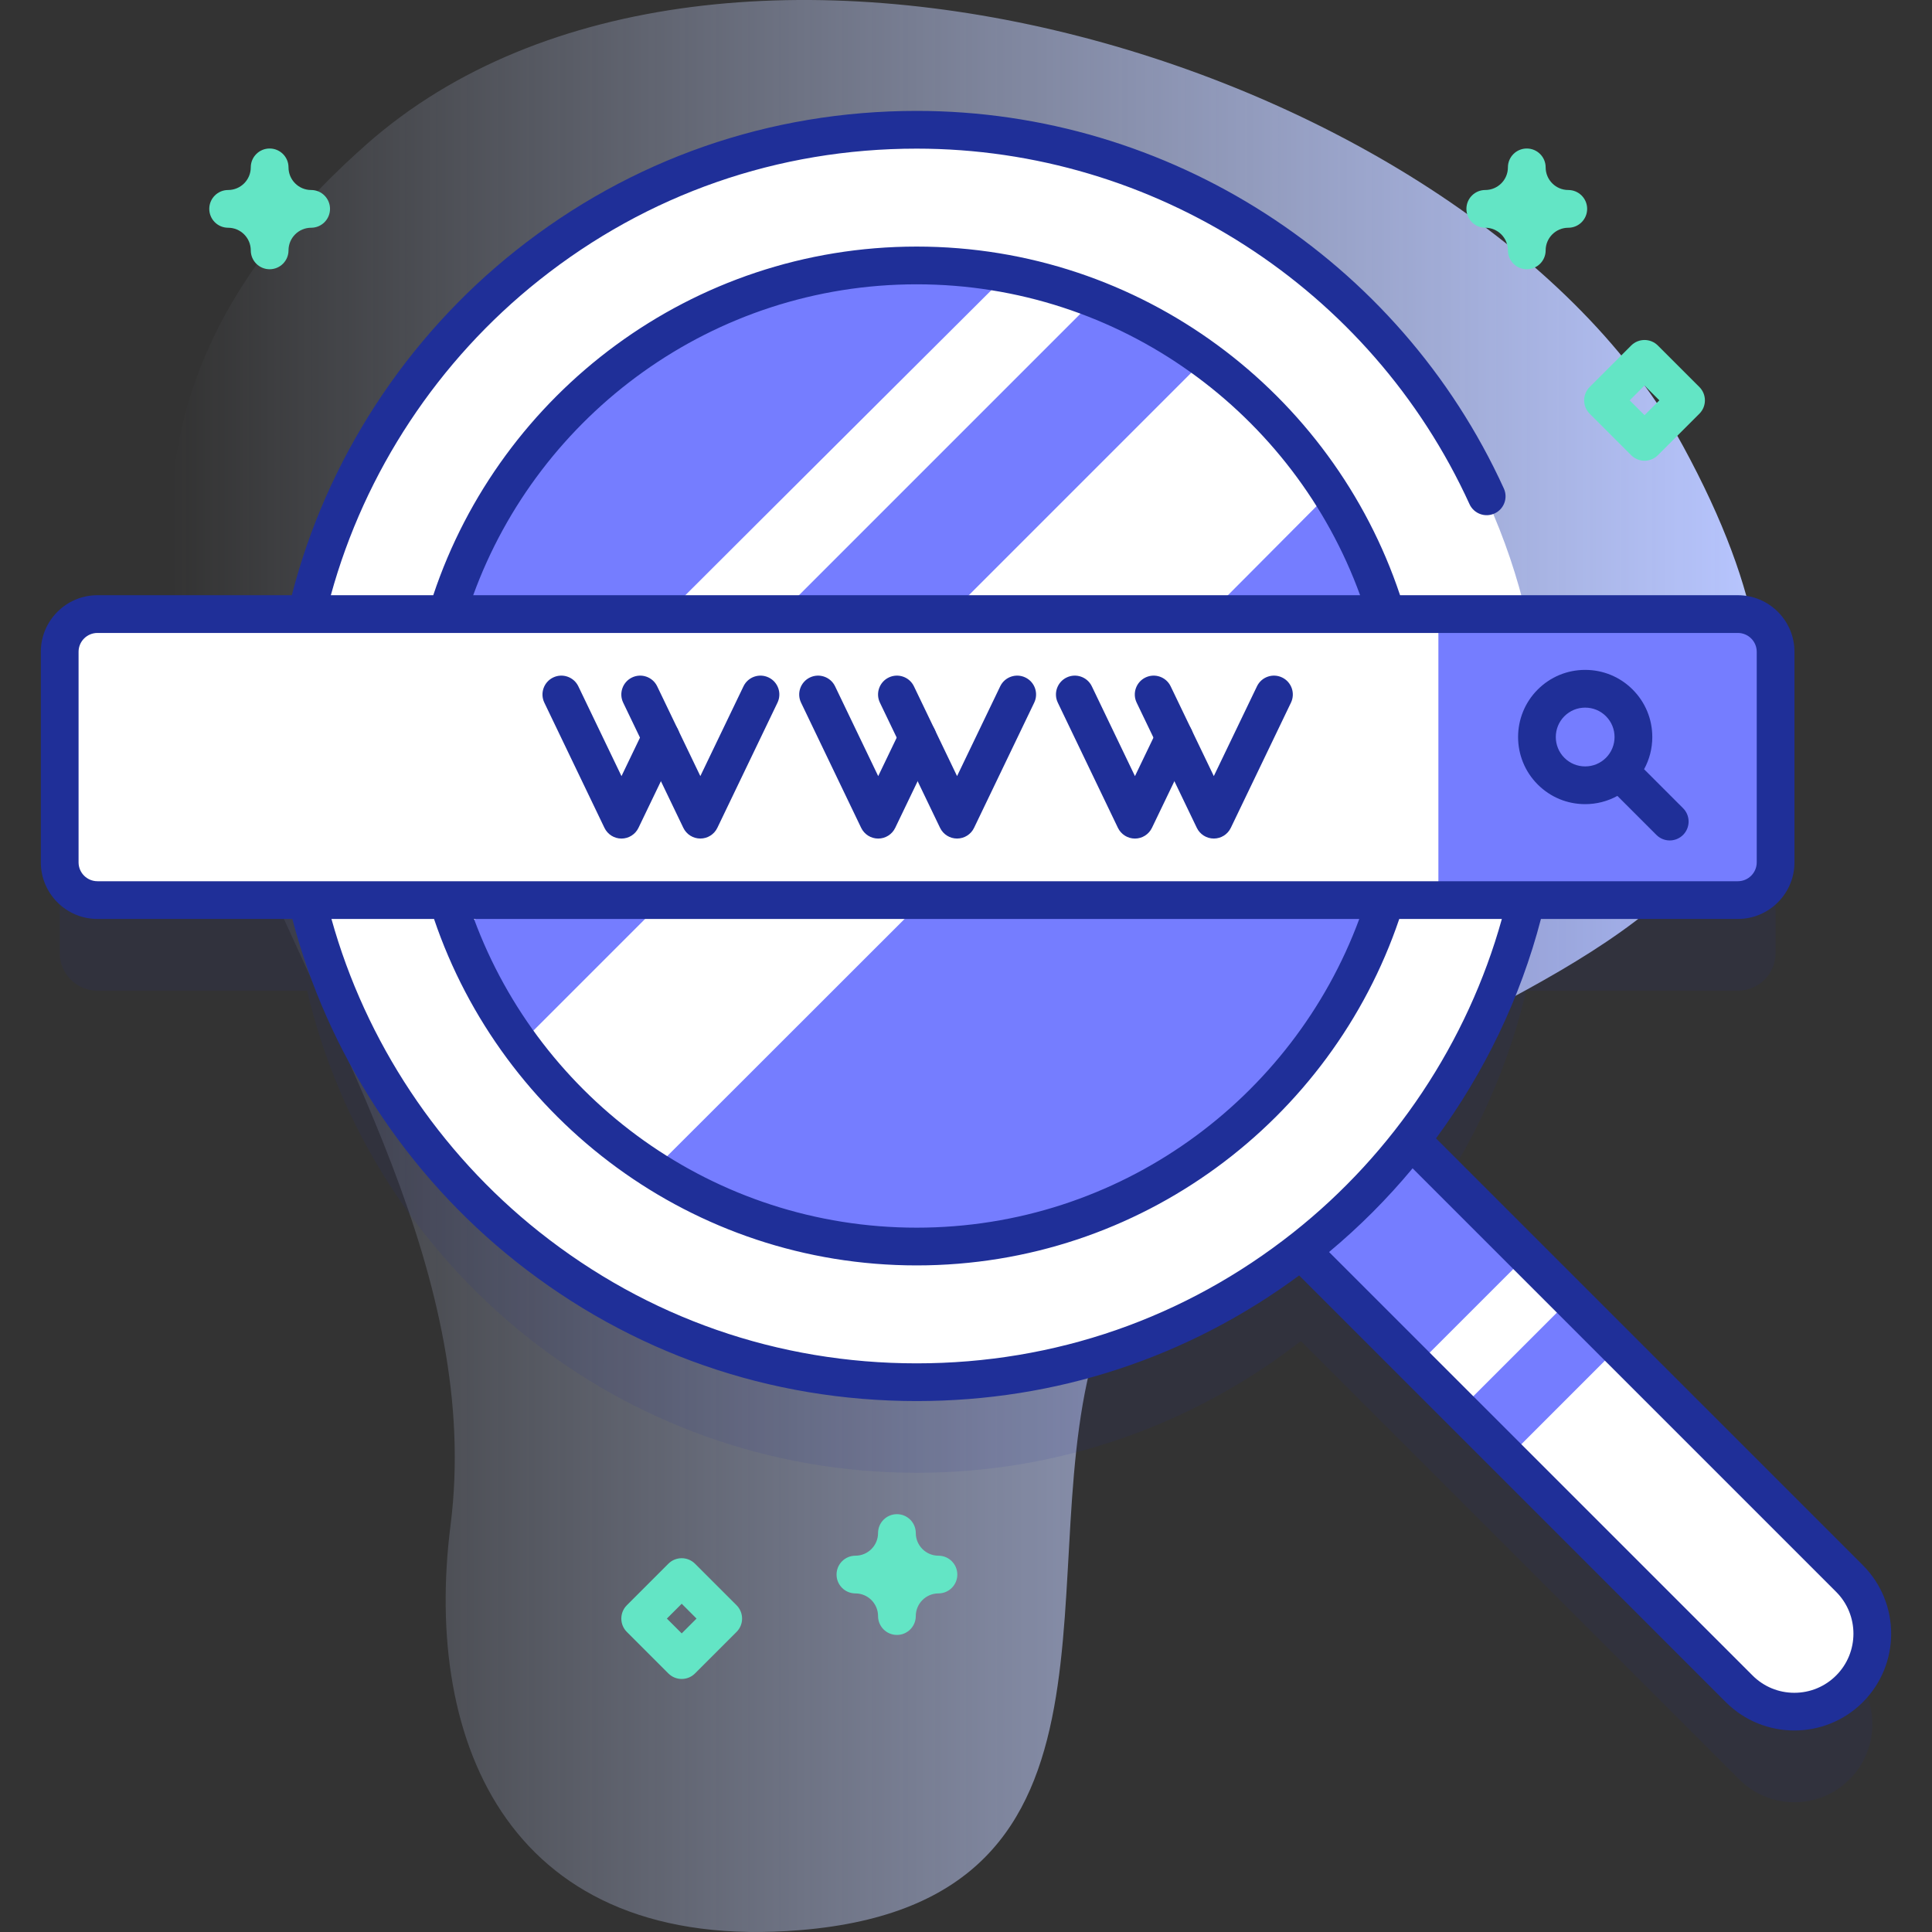 <svg width="75" height="75" viewBox="0 0 75 75" fill="none" xmlns="http://www.w3.org/2000/svg"><rect x="0" y="0" width="75" height="75" fill="#333333" stroke="none"/>    <g clip-path="url(#clip0_847_581)">        <path d="M14.231 5.6C-5.592 23.111 19.919 40.084 17.489 59.218C16.409 67.724 19.841 75.857 31.069 74.927C44.753 73.795 39.786 60.688 42.651 51.962C47.582 36.947 77.914 40.454 65.341 17.326C57.317 2.566 27.875 -6.452 14.231 5.6Z" fill="url(#paint0_linear_847_581)"/>        <path opacity="0.1" d="M71.797 64.795L54.781 47.779C56.888 45.071 58.434 41.907 59.246 38.458H67.463C68.272 38.458 68.928 37.803 68.928 36.993V28.82C68.928 28.011 68.272 27.355 67.463 27.355H59.267C56.771 16.582 47.116 8.554 35.584 8.554C24.053 8.554 14.397 16.582 11.901 27.355H3.783C2.974 27.355 2.318 28.011 2.318 28.82V36.993C2.318 37.803 2.974 38.458 3.783 38.458H11.922C14.449 49.187 24.084 57.174 35.584 57.174C41.206 57.174 46.381 55.264 50.499 52.06L67.516 69.076C68.698 70.259 70.615 70.259 71.797 69.076C72.979 67.894 72.979 65.977 71.797 64.795Z" fill="#1F2F98"/>        <path d="M71.797 65.665C70.615 66.848 68.698 66.848 67.515 65.665L48.255 46.405L52.537 42.124L71.797 61.384C72.979 62.566 72.979 64.483 71.797 65.665Z" fill="white"/>        <path d="M56.669 54.726L60.949 50.445L62.813 52.309L58.533 56.59L56.669 54.726Z" fill="#757DFF"/>        <path d="M48.246 46.301L52.526 42.02L59.258 48.752L54.977 53.032L48.246 46.301Z" fill="#757DFF"/>        <path d="M35.584 53.763C49.01 53.763 59.894 42.879 59.894 29.453C59.894 16.026 49.01 5.143 35.584 5.143C22.158 5.143 11.274 16.026 11.274 29.453C11.274 42.879 22.158 53.763 35.584 53.763Z" fill="white"/>        <path d="M35.584 48.391C46.102 48.391 54.627 39.865 54.627 29.348C54.627 18.831 46.102 10.305 35.584 10.305C25.067 10.305 16.541 18.831 16.541 29.348C16.541 39.865 25.067 48.391 35.584 48.391Z" fill="#757DFF"/>        <path d="M25.596 45.184C25.842 44.94 43.327 27.484 51.789 18.965C50.531 16.931 48.901 15.151 46.994 13.722C46.059 14.657 28.287 32.429 20.337 40.379C21.77 42.292 23.556 43.925 25.596 45.184Z" fill="white"/>        <path d="M39.117 10.634C37.225 12.513 22.381 27.308 16.864 32.84C17.084 34.029 17.413 35.179 17.843 36.279C26.067 28.054 34.291 19.83 42.515 11.606C41.428 11.181 40.291 10.854 39.117 10.634Z" fill="white"/>        <path d="M67.463 34.942H3.783C2.974 34.942 2.318 34.287 2.318 33.477V25.304C2.318 24.495 2.974 23.839 3.783 23.839H67.463C68.272 23.839 68.928 24.495 68.928 25.304V33.477C68.928 34.287 68.272 34.942 67.463 34.942Z" fill="white"/>        <path d="M67.463 23.839H55.838V34.942H67.463C68.272 34.942 68.928 34.287 68.928 33.477V25.304C68.928 24.495 68.272 23.839 67.463 23.839Z" fill="#757DFF"/>        <path d="M24.125 32.553C24.125 32.553 24.125 32.553 24.125 32.553C23.843 32.553 23.587 32.391 23.465 32.138L21.131 27.277C20.956 26.913 21.11 26.475 21.474 26.3C21.838 26.125 22.276 26.278 22.451 26.643L24.126 30.129L24.997 28.317C25.172 27.953 25.609 27.799 25.974 27.974C26.338 28.15 26.492 28.587 26.317 28.952L24.785 32.138C24.663 32.391 24.407 32.553 24.125 32.553Z" fill="#1F2F98"/>        <path d="M27.187 32.552C26.906 32.552 26.649 32.391 26.527 32.137L24.192 27.277C24.017 26.913 24.171 26.475 24.535 26.3C24.899 26.125 25.337 26.278 25.512 26.643L27.187 30.128L28.862 26.643C29.037 26.278 29.474 26.125 29.839 26.3C30.204 26.475 30.357 26.913 30.182 27.277L27.847 32.137C27.725 32.391 27.469 32.552 27.187 32.552Z" fill="#1F2F98"/>        <path d="M34.092 32.553C34.092 32.553 34.092 32.553 34.092 32.553C33.81 32.553 33.553 32.391 33.431 32.138L31.097 27.277C30.922 26.913 31.076 26.475 31.44 26.3C31.805 26.125 32.243 26.278 32.418 26.643L34.092 30.129L34.963 28.317C35.138 27.953 35.575 27.799 35.94 27.974C36.305 28.149 36.458 28.587 36.283 28.952L34.752 32.138C34.63 32.391 34.373 32.553 34.092 32.553Z" fill="#1F2F98"/>        <path d="M37.153 32.552C36.872 32.552 36.615 32.391 36.493 32.137L34.158 27.277C33.983 26.913 34.137 26.475 34.501 26.3C34.866 26.125 35.304 26.278 35.479 26.643L37.153 30.128L38.828 26.643C39.003 26.278 39.441 26.125 39.805 26.3C40.17 26.475 40.323 26.913 40.148 27.277L37.813 32.137C37.692 32.391 37.435 32.552 37.153 32.552Z" fill="#1F2F98"/>        <path d="M44.058 32.553C44.058 32.553 44.058 32.553 44.058 32.553C43.777 32.553 43.52 32.391 43.398 32.138L41.064 27.277C40.889 26.913 41.043 26.475 41.407 26.3C41.772 26.125 42.209 26.278 42.385 26.643L44.059 30.129L44.93 28.317C45.105 27.953 45.542 27.799 45.907 27.974C46.272 28.15 46.425 28.587 46.25 28.952L44.718 32.138C44.596 32.391 44.34 32.553 44.058 32.553Z" fill="#1F2F98"/>        <path d="M47.12 32.552C46.839 32.552 46.582 32.391 46.46 32.137L44.125 27.277C43.95 26.913 44.104 26.475 44.468 26.3C44.833 26.125 45.27 26.278 45.445 26.643L47.12 30.128L48.795 26.643C48.97 26.278 49.407 26.125 49.772 26.3C50.137 26.475 50.29 26.913 50.115 27.277L47.78 32.137C47.658 32.391 47.402 32.552 47.12 32.552Z" fill="#1F2F98"/>        <path d="M26.463 65.177C26.276 65.177 26.089 65.105 25.945 64.962L24.334 63.351C24.048 63.065 24.048 62.601 24.334 62.315L25.945 60.704C26.232 60.418 26.695 60.418 26.981 60.704L28.593 62.315C28.879 62.601 28.879 63.065 28.593 63.351L26.981 64.962C26.838 65.105 26.651 65.177 26.463 65.177ZM25.888 62.833L26.464 63.408L27.039 62.833L26.464 62.257L25.888 62.833Z" fill="#63E5C5"/>        <path d="M63.84 17.886C63.653 17.886 63.466 17.814 63.322 17.671L61.711 16.06C61.425 15.774 61.425 15.31 61.711 15.024L63.322 13.413C63.609 13.127 64.072 13.127 64.358 13.413L65.97 15.024C66.256 15.31 66.256 15.774 65.97 16.06L64.358 17.671C64.215 17.814 64.028 17.886 63.84 17.886ZM63.265 15.542L63.84 16.117L64.416 15.542L63.84 14.966L63.265 15.542Z" fill="#63E5C5"/>        <path d="M34.819 63.468C34.414 63.468 34.086 63.14 34.086 62.735C34.086 62.251 33.692 61.856 33.208 61.856C32.803 61.856 32.475 61.529 32.475 61.124C32.475 60.72 32.803 60.392 33.208 60.392C33.692 60.392 34.086 59.997 34.086 59.513C34.086 59.108 34.414 58.78 34.819 58.78C35.223 58.78 35.551 59.108 35.551 59.513C35.551 59.997 35.946 60.392 36.43 60.392C36.835 60.392 37.163 60.72 37.163 61.124C37.163 61.529 36.835 61.856 36.43 61.856C35.946 61.856 35.551 62.251 35.551 62.735C35.551 63.14 35.223 63.468 34.819 63.468Z" fill="#63E5C5"/>        <path d="M10.467 10.452C10.063 10.452 9.735 10.124 9.735 9.72C9.735 9.235 9.341 8.841 8.856 8.841C8.452 8.841 8.124 8.513 8.124 8.108C8.124 7.704 8.452 7.376 8.856 7.376C9.341 7.376 9.735 6.982 9.735 6.497C9.735 6.093 10.063 5.765 10.467 5.765C10.872 5.765 11.2 6.093 11.2 6.497C11.2 6.982 11.594 7.376 12.079 7.376C12.483 7.376 12.811 7.704 12.811 8.108C12.811 8.513 12.483 8.841 12.079 8.841C11.594 8.841 11.2 9.235 11.2 9.72C11.2 10.124 10.872 10.452 10.467 10.452Z" fill="#63E5C5"/>        <path d="M59.27 10.452C58.865 10.452 58.537 10.124 58.537 9.72C58.537 9.235 58.143 8.841 57.658 8.841C57.254 8.841 56.926 8.513 56.926 8.108C56.926 7.704 57.254 7.376 57.658 7.376C58.143 7.376 58.537 6.982 58.537 6.497C58.537 6.093 58.865 5.765 59.27 5.765C59.674 5.765 60.002 6.093 60.002 6.497C60.002 6.982 60.396 7.376 60.881 7.376C61.285 7.376 61.613 7.704 61.613 8.108C61.613 8.513 61.285 8.841 60.881 8.841C60.396 8.841 60.002 9.235 60.002 9.72C60.002 10.124 59.674 10.452 59.27 10.452Z" fill="#63E5C5"/>        <path d="M61.536 31.217C61.981 31.217 62.408 31.105 62.787 30.897L64.301 32.411C64.444 32.554 64.631 32.626 64.819 32.626C65.006 32.626 65.194 32.554 65.337 32.411C65.623 32.125 65.623 31.661 65.337 31.375L63.823 29.861C64.031 29.482 64.142 29.055 64.142 28.611C64.142 27.915 63.871 27.26 63.379 26.768C62.887 26.276 62.232 26.005 61.536 26.005C60.84 26.005 60.186 26.276 59.694 26.768C58.678 27.784 58.678 29.438 59.694 30.454C60.186 30.946 60.84 31.217 61.536 31.217ZM60.729 27.804C60.945 27.588 61.231 27.47 61.536 27.47C61.841 27.47 62.128 27.588 62.343 27.804V27.804C62.788 28.249 62.788 28.973 62.343 29.418C62.343 29.418 62.343 29.418 62.343 29.418C62.343 29.418 62.343 29.418 62.343 29.418C62.127 29.634 61.841 29.752 61.536 29.752C61.231 29.752 60.945 29.634 60.729 29.418C60.285 28.973 60.285 28.249 60.729 27.804Z" fill="#1F2F98"/>        <path d="M72.315 60.761L55.746 44.192C57.625 41.641 59.019 38.745 59.819 35.674H67.463C68.675 35.674 69.661 34.688 69.661 33.477V25.303C69.661 24.091 68.675 23.106 67.463 23.106H54.35C51.73 15.251 44.309 9.572 35.584 9.572C26.86 9.572 19.438 15.251 16.819 23.106H12.843C14.158 18.313 17.012 13.989 20.93 10.876C25.134 7.535 30.202 5.77 35.584 5.77C44.797 5.77 53.221 11.187 57.046 19.571C57.214 19.939 57.649 20.102 58.017 19.933C58.385 19.766 58.547 19.331 58.379 18.963C54.316 10.058 45.369 4.305 35.584 4.305C29.868 4.305 24.485 6.18 20.019 9.729C15.753 13.118 12.675 17.86 11.328 23.106H3.783C2.571 23.106 1.585 24.091 1.585 25.303V33.477C1.585 34.688 2.571 35.674 3.783 35.674H11.349C12.708 40.885 15.776 45.595 20.019 48.966C24.485 52.514 29.868 54.389 35.584 54.389C40.997 54.389 46.112 52.706 50.433 49.513L66.998 66.078C67.731 66.811 68.694 67.177 69.656 67.177C70.619 67.177 71.582 66.811 72.315 66.078C73.781 64.612 73.781 62.227 72.315 60.761ZM35.584 11.037C43.49 11.037 50.241 16.073 52.799 23.106H18.37C20.927 16.073 27.678 11.037 35.584 11.037ZM3.783 34.209C3.379 34.209 3.05 33.881 3.05 33.477V25.303C3.05 24.899 3.379 24.571 3.783 24.571H67.463C67.867 24.571 68.196 24.899 68.196 25.303V33.477C68.196 33.881 67.867 34.209 67.463 34.209H3.783ZM52.767 35.674C50.186 42.662 43.458 47.658 35.584 47.658C27.711 47.658 20.982 42.662 18.401 35.674H52.767ZM50.196 47.852C45.999 51.171 40.947 52.925 35.584 52.925C30.202 52.925 25.135 51.159 20.93 47.819C17.035 44.725 14.192 40.433 12.867 35.674H16.849C19.494 43.485 26.892 49.123 35.584 49.123C44.276 49.123 51.675 43.485 54.319 35.674H58.302C56.973 40.45 54.111 44.757 50.196 47.852ZM71.279 65.042C70.846 65.475 70.269 65.714 69.656 65.714C69.043 65.714 68.467 65.475 68.034 65.042L51.594 48.603C52.775 47.619 53.86 46.53 54.837 45.354L71.279 61.796C72.174 62.691 72.174 64.147 71.279 65.042Z" fill="#1F2F98"/>    </g>    <defs>        <linearGradient id="paint0_linear_847_581" x1="6.633" y1="37.5" x2="68.369" y2="37.5" gradientUnits="userSpaceOnUse">            <stop stop-color="#D2DEFF" stop-opacity="0"/>            <stop offset="1" stop-color="#B7C5FF"/>        </linearGradient>        <clipPath id="clip0_847_581">            <rect width="75" height="75" fill="white"/>        </clipPath>    </defs></svg>